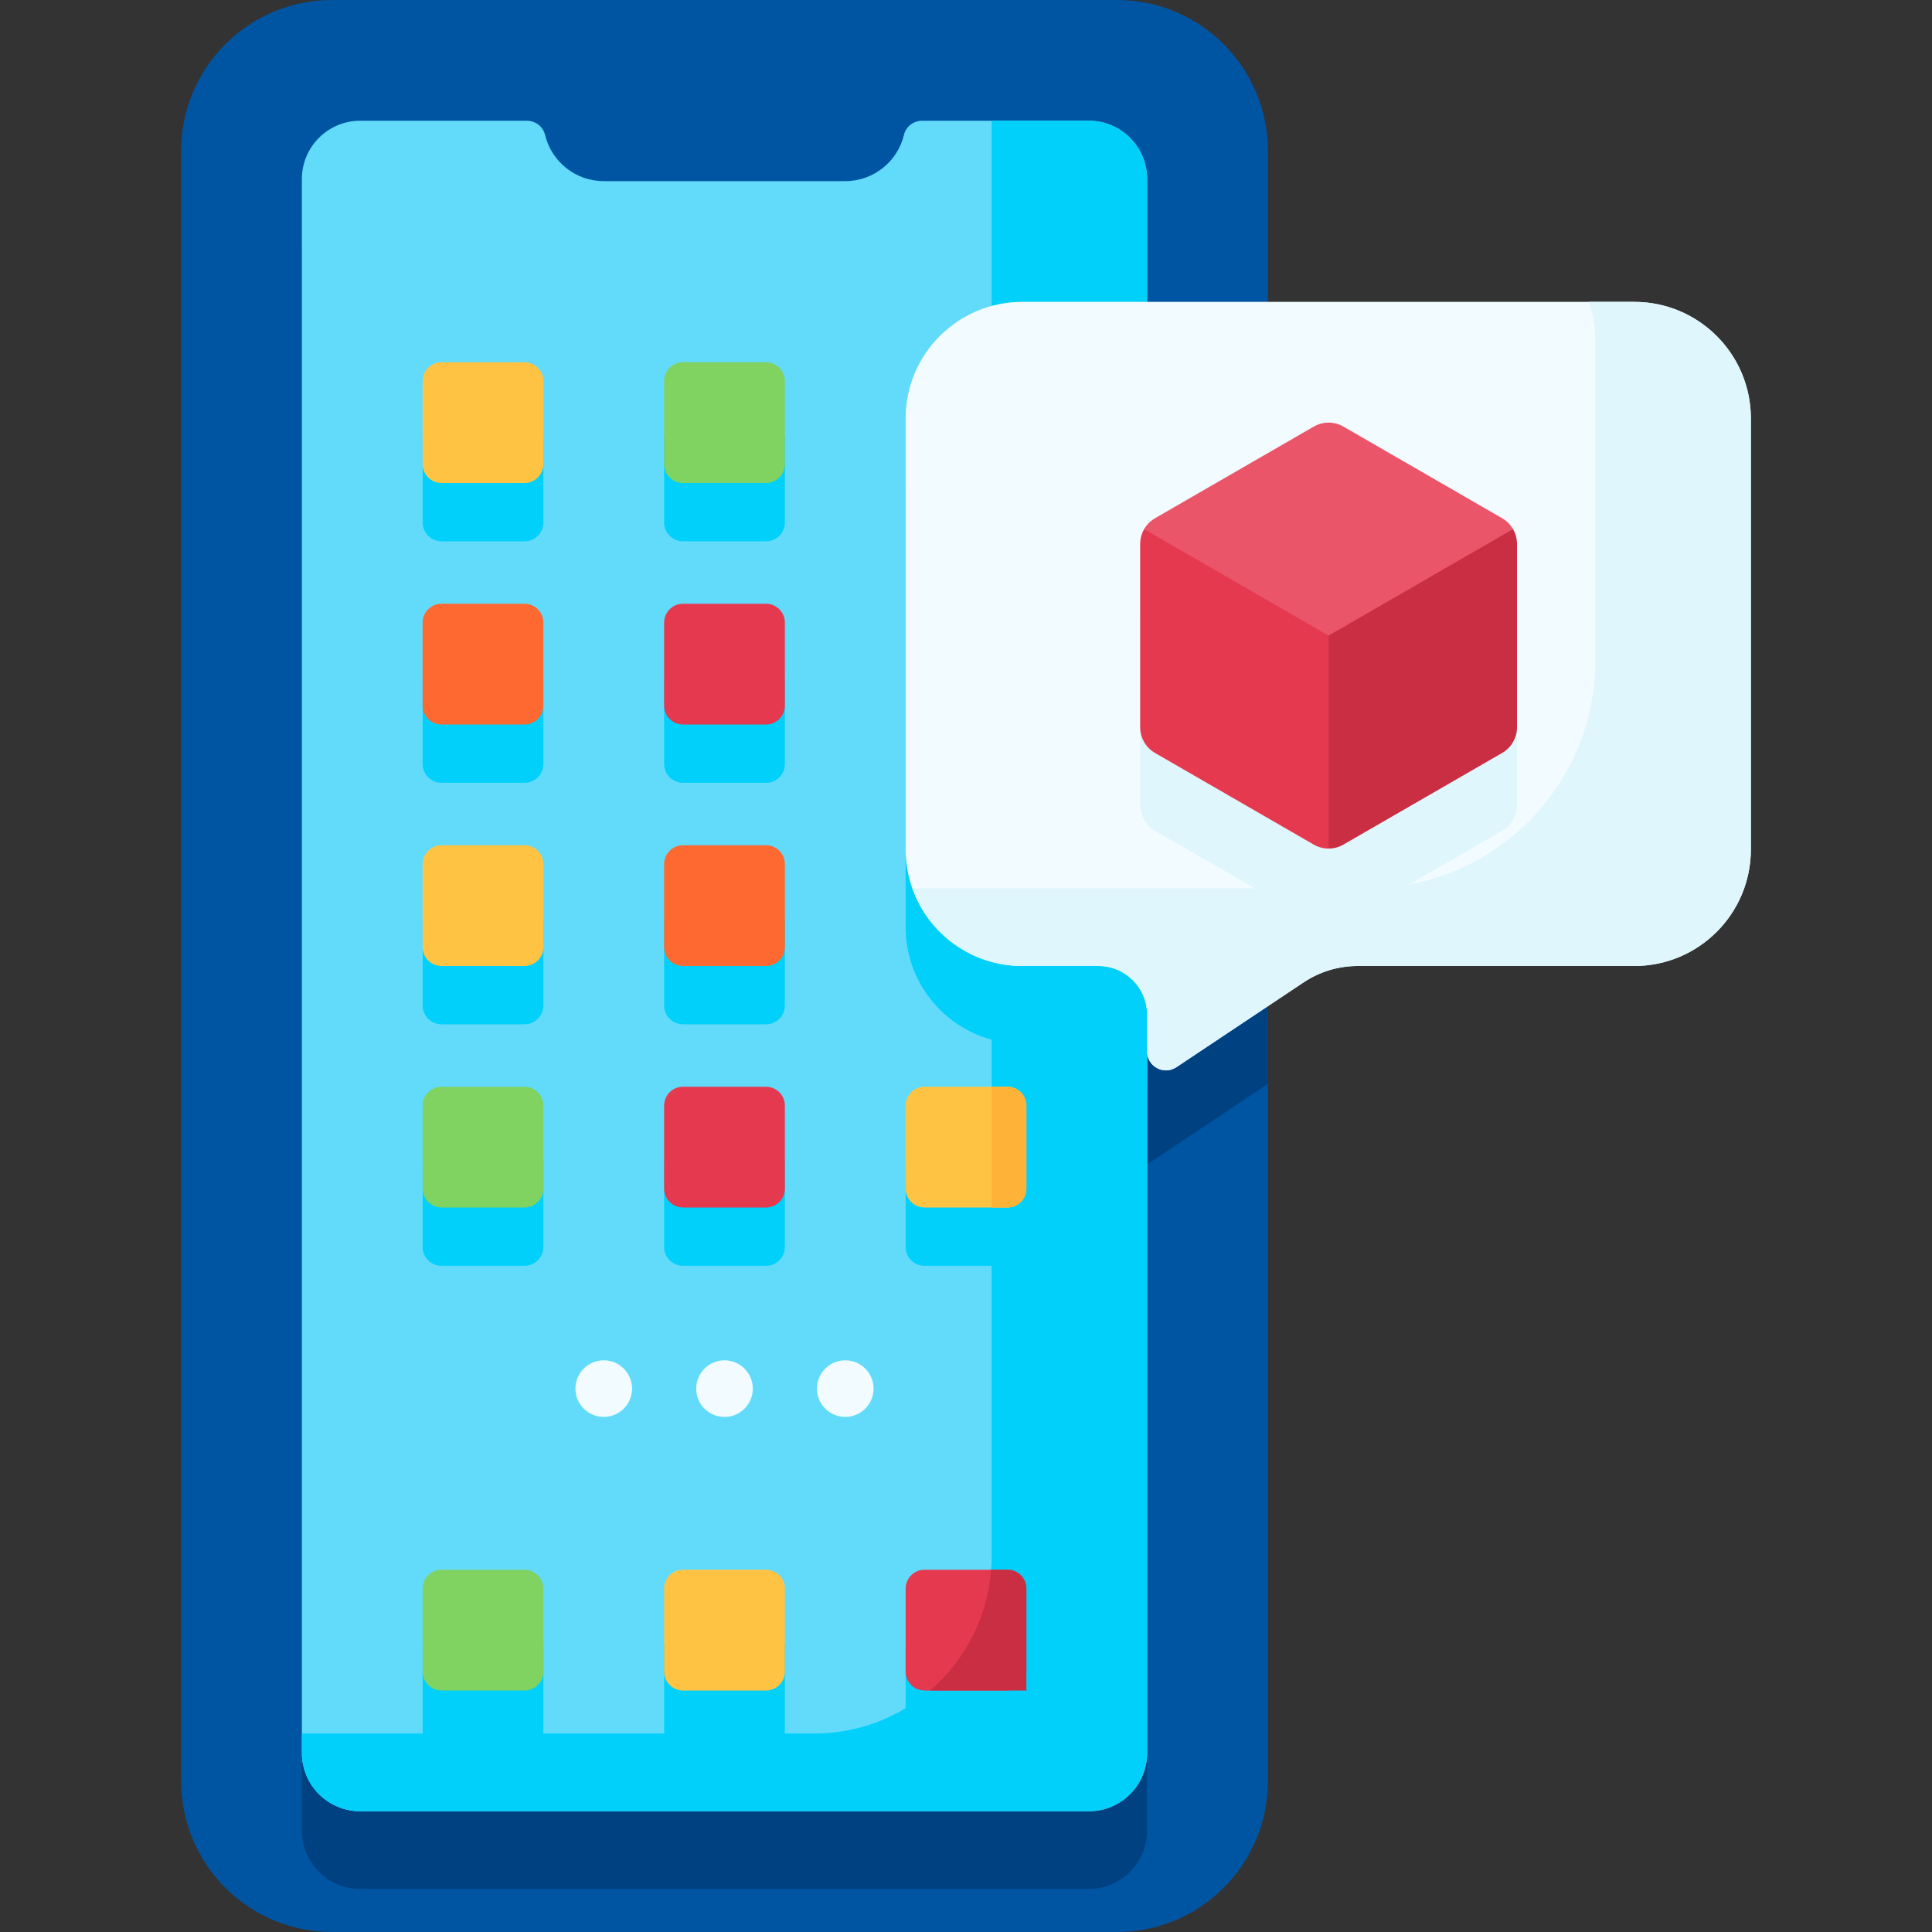 <svg id="Capa_1" enable-background="new 0 0 512 512" height="512" viewBox="0 0 512 512" width="512" xmlns="http://www.w3.org/2000/svg"><rect x="0" y="0" width="512" height="512" fill="#333333" stroke="none"/><g><path d="m296 512h-208c-22.091 0-40-17.909-40-40v-432c0-22.091 17.909-40 40-40h208c22.091 0 40 17.909 40 40v432c0 22.091-17.909 40-40 40z" fill="#0055a3"/><path d="m288.547 52.604h-48.547c0 8.837-7.163 16-16 16h-64c-8.837 0-16-7.163-16-16h-48.547c-8.535 0-15.453 6.918-15.453 15.452v417.095c0 8.534 6.918 15.453 15.453 15.453h193.095c8.534 0 15.453-6.918 15.453-15.453v-417.095c-.001-8.534-6.919-15.452-15.454-15.452z" fill="#004281"/><path d="m336 287.263v-186.66h-65.095c-17.069 0-30.905 13.837-30.905 30.905v114.189c0 17.069 13.837 30.905 30.905 30.905h20.207c7.112 0 12.877 5.765 12.877 12.877v19.123z" fill="#004281"/><path d="m288.547 32h-44.15c-2.268 0-4.307 1.514-4.832 3.72-1.677 7.043-8.009 12.28-15.565 12.28h-64c-7.556 0-13.888-5.237-15.565-12.28-.526-2.207-2.564-3.72-4.832-3.72h-44.15c-8.535 0-15.453 6.918-15.453 15.453v417.095c0 8.534 6.918 15.452 15.453 15.452h193.095c8.534 0 15.453-6.918 15.453-15.453v-417.094c-.001-8.535-6.919-15.453-15.454-15.453z" fill="#62dbfb"/><g fill="#01d0fb"><path d="m203 271.453h-22c-2.761 0-5-2.239-5-5v-22c0-2.761 2.239-5 5-5h22c2.761 0 5 2.239 5 5v22c0 2.761-2.239 5-5 5z"/><path d="m139 143.453h-22c-2.761 0-5-2.239-5-5v-22c0-2.761 2.239-5 5-5h22c2.761 0 5 2.239 5 5v22c0 2.761-2.239 5-5 5z"/><path d="m203 143.453h-22c-2.761 0-5-2.239-5-5v-22c0-2.761 2.239-5 5-5h22c2.761 0 5 2.239 5 5v22c0 2.761-2.239 5-5 5z"/><path d="m139 207.453h-22c-2.761 0-5-2.239-5-5v-22c0-2.761 2.239-5 5-5h22c2.761 0 5 2.239 5 5v22c0 2.761-2.239 5-5 5z"/><path d="m203 207.453h-22c-2.761 0-5-2.239-5-5v-22c0-2.761 2.239-5 5-5h22c2.761 0 5 2.239 5 5v22c0 2.761-2.239 5-5 5z"/><path d="m139 271.453h-22c-2.761 0-5-2.239-5-5v-22c0-2.761 2.239-5 5-5h22c2.761 0 5 2.239 5 5v22c0 2.761-2.239 5-5 5z"/><path d="m139 335.453h-22c-2.761 0-5-2.239-5-5v-22c0-2.761 2.239-5 5-5h22c2.761 0 5 2.239 5 5v22c0 2.761-2.239 5-5 5z"/><path d="m203 335.453h-22c-2.761 0-5-2.239-5-5v-22c0-2.761 2.239-5 5-5h22c2.761 0 5 2.239 5 5v22c0 2.761-2.239 5-5 5z"/><path d="m267 335.453h-22c-2.761 0-5-2.239-5-5v-22c0-2.761 2.239-5 5-5h22c2.761 0 5 2.239 5 5v22c0 2.761-2.239 5-5 5z"/><path d="m139 463.453h-22c-2.761 0-5-2.239-5-5v-22c0-2.761 2.239-5 5-5h22c2.761 0 5 2.239 5 5v22c0 2.761-2.239 5-5 5z"/><path d="m203 463.453h-22c-2.761 0-5-2.239-5-5v-22c0-2.761 2.239-5 5-5h22c2.761 0 5 2.239 5 5v22c0 2.761-2.239 5-5 5z"/><path d="m267 463.453h-22c-2.761 0-5-2.239-5-5v-22c0-2.761 2.239-5 5-5h22c2.761 0 5 2.239 5 5v22c0 2.761-2.239 5-5 5z"/><path d="m304 308.597v-207.993h-33.095c-17.069 0-30.905 13.837-30.905 30.905v114.189c0 17.069 13.837 30.905 30.905 30.905h20.207c7.112 0 12.877 5.765 12.877 12.877v19.123z"/><path d="m288.547 32h-25.755v380.424c0 25.942-21.03 46.972-46.972 46.972h-135.82v5.151c0 8.535 6.918 15.453 15.453 15.453h193.095c8.534 0 15.453-6.918 15.453-15.453v-417.094c-.001-8.535-6.919-15.453-15.454-15.453z"/></g><path d="m139 128h-22c-2.761 0-5-2.239-5-5v-22c0-2.761 2.239-5 5-5h22c2.761 0 5 2.239 5 5v22c0 2.761-2.239 5-5 5z" fill="#ffc344"/><path d="m203 128h-22c-2.761 0-5-2.239-5-5v-22c0-2.761 2.239-5 5-5h22c2.761 0 5 2.239 5 5v22c0 2.761-2.239 5-5 5z" fill="#80d261"/><path d="m139 192h-22c-2.761 0-5-2.239-5-5v-22c0-2.761 2.239-5 5-5h22c2.761 0 5 2.239 5 5v22c0 2.761-2.239 5-5 5z" fill="#fd6930"/><path d="m203 192h-22c-2.761 0-5-2.239-5-5v-22c0-2.761 2.239-5 5-5h22c2.761 0 5 2.239 5 5v22c0 2.761-2.239 5-5 5z" fill="#e53950"/><path d="m139 256h-22c-2.761 0-5-2.239-5-5v-22c0-2.761 2.239-5 5-5h22c2.761 0 5 2.239 5 5v22c0 2.761-2.239 5-5 5z" fill="#ffc344"/><path d="m203 256h-22c-2.761 0-5-2.239-5-5v-22c0-2.761 2.239-5 5-5h22c2.761 0 5 2.239 5 5v22c0 2.761-2.239 5-5 5z" fill="#fd6930"/><path d="m139 320h-22c-2.761 0-5-2.239-5-5v-22c0-2.761 2.239-5 5-5h22c2.761 0 5 2.239 5 5v22c0 2.761-2.239 5-5 5z" fill="#80d261"/><path d="m203 320h-22c-2.761 0-5-2.239-5-5v-22c0-2.761 2.239-5 5-5h22c2.761 0 5 2.239 5 5v22c0 2.761-2.239 5-5 5z" fill="#e53950"/><path d="m267 320h-22c-2.761 0-5-2.239-5-5v-22c0-2.761 2.239-5 5-5h22c2.761 0 5 2.239 5 5v22c0 2.761-2.239 5-5 5z" fill="#ffc344"/><path d="m262.793 320h4.207c2.761 0 5-2.239 5-5v-22c0-2.761-2.239-5-5-5h-4.207z" fill="#feb237"/><path d="m139 448h-22c-2.761 0-5-2.239-5-5v-22c0-2.761 2.239-5 5-5h22c2.761 0 5 2.239 5 5v22c0 2.761-2.239 5-5 5z" fill="#80d261"/><path d="m203 448h-22c-2.761 0-5-2.239-5-5v-22c0-2.761 2.239-5 5-5h22c2.761 0 5 2.239 5 5v22c0 2.761-2.239 5-5 5z" fill="#ffc344"/><path d="m267 448h-22c-2.761 0-5-2.239-5-5v-22c0-2.761 2.239-5 5-5h22c2.761 0 5 2.239 5 5v22c0 2.761-2.239 5-5 5z" fill="#e53950"/><path d="m246.493 448h25.507v-27c0-2.761-2.239-5-5-5h-4.342c-.961 12.77-7.028 24.115-16.165 32z" fill="#ca2e43"/><path d="m433.095 80h-162.19c-17.068 0-30.905 13.837-30.905 30.905v114.189c0 17.069 13.837 30.906 30.905 30.906h20.207c7.112 0 12.877 5.765 12.877 12.877v9.78c0 3.993 4.451 6.375 7.773 4.16l33.738-22.492c4.231-2.82 9.201-4.325 14.286-4.325h73.307c17.07 0 30.907-13.837 30.907-30.905v-114.19c0-17.068-13.837-30.905-30.905-30.905z" fill="#f2fbff"/><path d="m400.968 160.824c-.68-1.177-1.664-2.179-2.883-2.883l-42.058-24.282c-2.437-1.407-5.439-1.407-7.875 0l-42.058 24.282c-1.218.703-2.203 1.705-2.883 2.883s-1.055 2.531-1.055 3.938v48.565c0 2.814 1.501 5.413 3.938 6.82l42.058 24.282c1.218.703 2.578 1.055 3.938 1.055s2.719-.352 3.938-1.055l42.058-24.282c2.437-1.407 3.938-4.007 3.938-6.82v-48.565c-.001-1.408-.377-2.761-1.056-3.938z" fill="#dff6fd"/><path d="m433.095 80h-12.061c1.139 3.222 1.759 6.69 1.759 10.302v84.716c0 33.346-27.032 60.378-60.378 60.378h-120.656c4.242 12.004 15.69 20.604 29.146 20.604h20.207c7.112 0 12.877 5.765 12.877 12.877v9.78c0 3.993 4.451 6.375 7.773 4.16l33.738-22.492c4.231-2.82 9.201-4.325 14.286-4.325h73.307c17.07 0 30.907-13.837 30.907-30.905v-114.19c0-17.068-13.837-30.905-30.905-30.905z" fill="#dff6fd"/><path d="m400.967 140.22c.68 1.177 1.055 2.531 1.055 3.938v48.565c0 2.814-1.501 5.413-3.938 6.82l-42.058 24.282c-1.218.703-2.578 1.055-3.938 1.055l-9.163-64.015z" fill="#ca2e43"/><path d="m352.089 168.44-25.471-7.575-23.407-20.645c.68-1.178 1.664-2.179 2.883-2.883l42.058-24.282c2.437-1.407 5.439-1.407 7.875 0l42.058 24.282c1.218.703 2.203 1.705 2.882 2.883z" fill="#eb5569"/><path d="m352.089 224.88c-1.36 0-2.719-.352-3.938-1.055l-42.058-24.282c-2.437-1.407-3.938-4.007-3.938-6.82v-48.565c0-1.407.375-2.76 1.055-3.938l48.878 28.22v56.44z" fill="#e53950"/><g><g><circle cx="160" cy="368" fill="#f2fbff" r="7.5"/></g></g><g><g><circle cx="192" cy="368" fill="#f2fbff" r="7.5"/></g></g><g><g><circle cx="224" cy="368" fill="#f2fbff" r="7.5"/></g></g></g></svg>